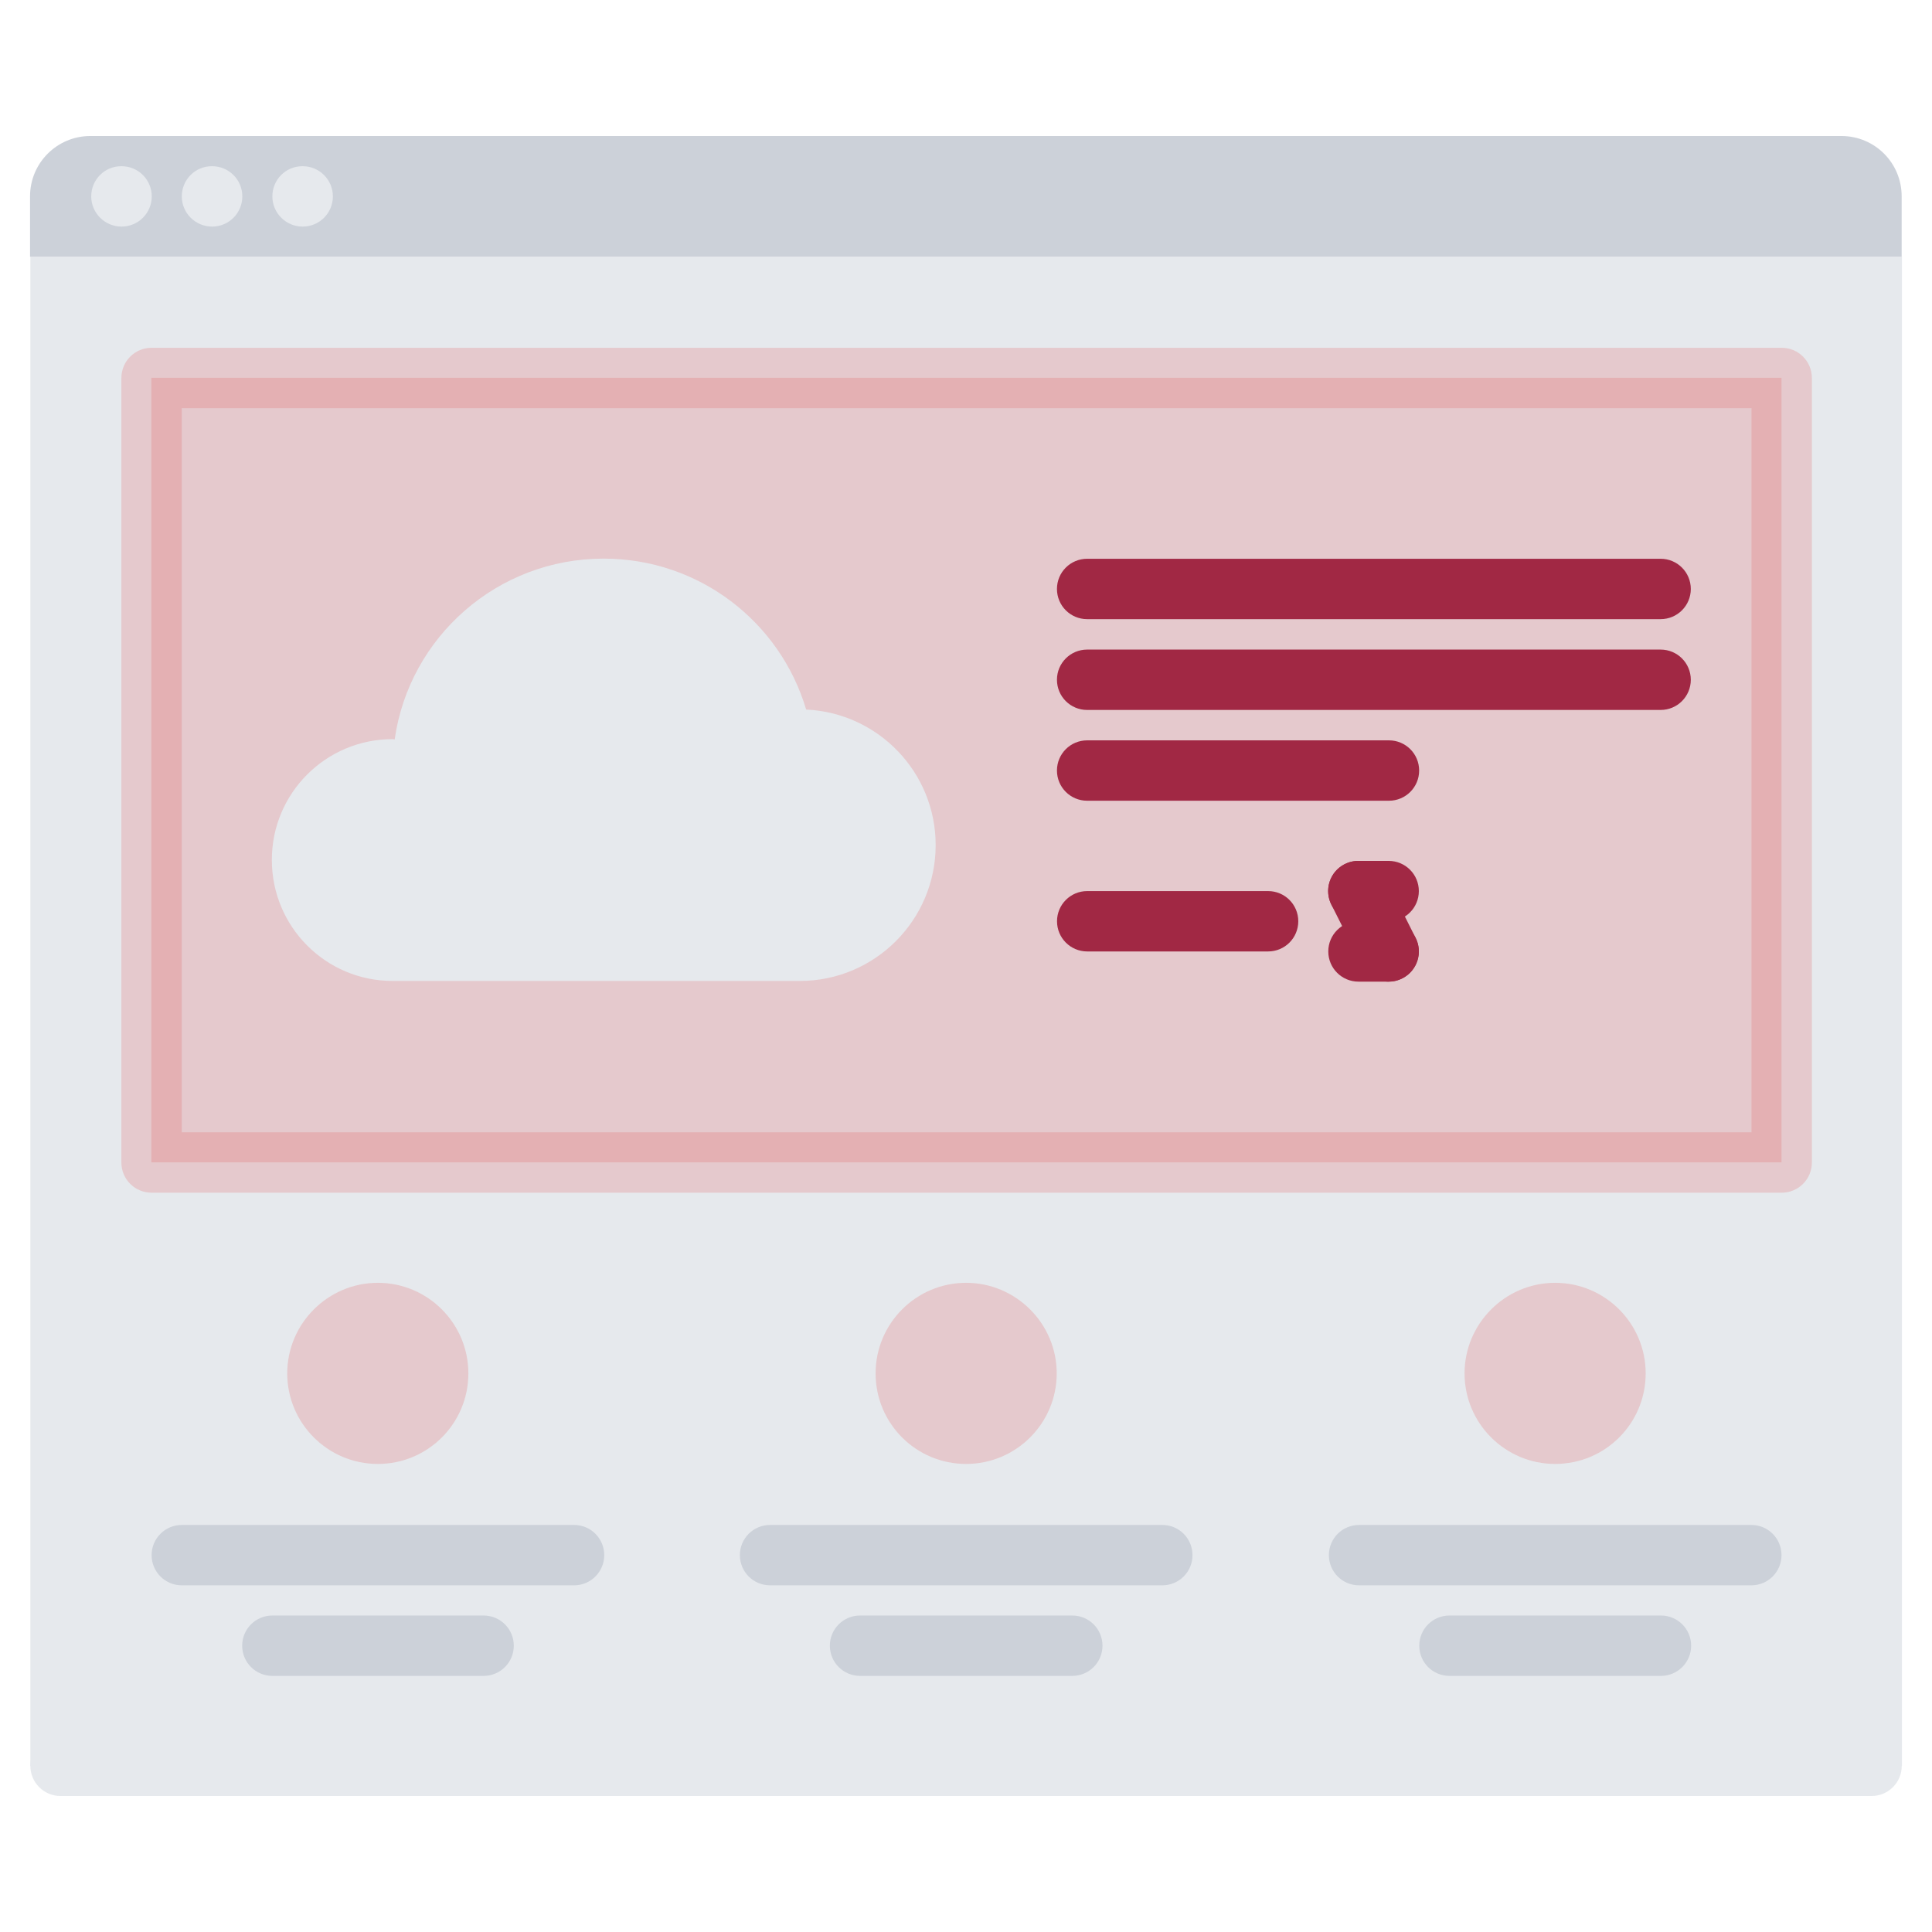 <?xml version="1.0" encoding="UTF-8"?>
<svg xmlns="http://www.w3.org/2000/svg" width="411" height="411" viewBox="0 0 411 411" fill="none">
  <path d="M404.547 54.618H6.455V375.648H404.611V54.618H404.547Z" fill="#E6E9ED"></path>
  <path d="M378.988 80.37H32.207V247.275H378.988V80.37Z" fill="#E54E4E" fill-opacity="0.2"></path>
  <path d="M404.547 54.618H6.455H6.391V41.774C6.391 34.646 12.164 28.931 19.234 28.931H391.703C398.825 28.931 404.547 34.646 404.547 41.774V54.618Z" fill="#CCD1D9"></path>
  <path d="M205.533 272.897C216.123 272.897 224.799 281.567 224.799 292.163C224.799 302.823 216.123 311.429 205.533 311.429C194.873 311.429 186.268 302.823 186.268 292.163C186.268 281.567 194.873 272.897 205.533 272.897Z" fill="#E54E4E" fill-opacity="0.2"></path>
  <path d="M80.371 272.897C91.031 272.897 99.637 281.567 99.637 292.163C99.637 302.823 91.031 311.429 80.371 311.429C69.775 311.429 61.105 302.823 61.105 292.163C61.105 281.567 69.769 272.897 80.371 272.897Z" fill="#E54E4E" fill-opacity="0.2"></path>
  <path d="M330.824 272.897C341.485 272.897 350.09 281.567 350.09 292.163C350.09 302.823 341.485 311.429 330.824 311.429C320.228 311.429 311.559 302.823 311.559 292.163C311.559 281.567 320.222 272.897 330.824 272.897Z" fill="#E54E4E" fill-opacity="0.2"></path>
  <path d="M83.961 157.304C87.043 135.527 105.795 118.837 128.406 118.837C148.764 118.837 165.974 132.323 171.497 150.946C186.846 151.653 199.047 164.304 199.047 179.781C199.047 195.7 186.133 208.679 170.149 208.679H83.518C69.325 208.679 57.83 197.184 57.83 182.927C57.83 168.728 69.325 157.24 83.518 157.24L83.961 157.304Z" fill="#E6E9ED"></path>
  <path d="M25.862 48.203C22.311 48.203 19.408 45.333 19.408 41.781C19.408 38.23 22.247 35.359 25.791 35.359H25.862C29.407 35.359 32.284 38.23 32.284 41.781C32.284 45.333 29.407 48.203 25.862 48.203Z" fill="#E6E9ED"></path>
  <path d="M45.128 48.203C41.577 48.203 38.674 45.333 38.674 41.781C38.674 38.23 41.512 35.359 45.057 35.359H45.128C48.673 35.359 51.55 38.23 51.55 41.781C51.55 45.333 48.673 48.203 45.128 48.203Z" fill="#E6E9ED"></path>
  <path d="M64.393 48.203C60.842 48.203 57.94 45.333 57.94 41.781C57.94 38.23 60.778 35.359 64.323 35.359H64.393C67.938 35.359 70.815 38.23 70.815 41.781C70.815 45.333 67.938 48.203 64.393 48.203Z" fill="#E6E9ED"></path>
  <path d="M122.126 337.251H38.674C35.123 337.251 32.252 334.38 32.252 330.829C32.252 327.278 35.123 324.407 38.674 324.407H122.12C125.671 324.407 128.542 327.278 128.542 330.829C128.542 334.38 125.671 337.251 122.126 337.251Z" fill="#CCD1D9"></path>
  <path d="M372.565 337.251H289.119C285.568 337.251 282.697 334.38 282.697 330.829C282.697 327.278 285.568 324.407 289.119 324.407H372.565C376.116 324.407 378.987 327.278 378.987 330.829C378.987 334.38 376.11 337.251 372.565 337.251Z" fill="#CCD1D9"></path>
  <path d="M247.262 337.251H163.816C160.265 337.251 157.395 334.38 157.395 330.829C157.395 327.278 160.265 324.407 163.816 324.407H247.262C250.814 324.407 253.684 327.278 253.684 330.829C253.684 334.38 250.814 337.251 247.262 337.251Z" fill="#CCD1D9"></path>
  <path d="M228.113 356.517H182.961C179.41 356.517 176.539 353.646 176.539 350.095C176.539 346.543 179.41 343.673 182.961 343.673H228.113C231.664 343.673 234.535 346.543 234.535 350.095C234.535 353.646 231.658 356.517 228.113 356.517Z" fill="#CCD1D9"></path>
  <path d="M353.339 356.517H308.348C304.796 356.517 301.926 353.646 301.926 350.095C301.926 346.543 304.796 343.673 308.348 343.673H353.339C356.891 343.673 359.761 346.543 359.761 350.095C359.761 353.646 356.884 356.517 353.339 356.517Z" fill="#CCD1D9"></path>
  <path d="M102.886 356.517H57.94C54.388 356.517 51.518 353.646 51.518 350.095C51.518 346.543 54.388 343.673 57.94 343.673H102.88C106.431 343.673 109.302 346.543 109.302 350.095C109.302 353.646 106.431 356.517 102.886 356.517Z" fill="#CCD1D9"></path>
  <path d="M398.145 382.069H12.877C9.326 382.069 6.455 379.199 6.455 375.647C6.455 372.096 9.326 369.226 12.877 369.226H398.145C401.696 369.226 404.566 372.096 404.566 375.647C404.566 379.199 401.696 382.069 398.145 382.069Z" fill="#E6E9ED"></path>
  <path d="M379.025 253.728H32.244C28.693 253.728 25.822 250.858 25.822 247.306V80.408C25.822 76.857 28.693 73.986 32.244 73.986H379.025C382.577 73.986 385.447 76.857 385.447 80.408V247.306C385.447 250.858 382.57 253.728 379.025 253.728ZM38.666 240.884H372.604V86.83H38.666V240.884Z" fill="#E54E4E" fill-opacity="0.2"></path>
  <path d="M353.268 131.713H231.271C227.72 131.713 224.85 128.842 224.85 125.291C224.85 121.74 227.72 118.869 231.271 118.869H353.268C356.819 118.869 359.69 121.74 359.69 125.291C359.69 128.842 356.819 131.713 353.268 131.713Z" fill="#A12844"></path>
  <path d="M353.268 151.03H231.271C227.72 151.03 224.85 148.16 224.85 144.608C224.85 141.057 227.72 138.187 231.271 138.187H353.268C356.819 138.187 359.69 141.057 359.69 144.608C359.69 148.16 356.819 151.03 353.268 151.03Z" fill="#A12844"></path>
  <path d="M295.477 170.341H231.271C227.72 170.341 224.85 167.47 224.85 163.919C224.85 160.368 227.72 157.497 231.271 157.497H295.477C299.029 157.497 301.899 160.368 301.899 163.919C301.899 167.47 299.022 170.341 295.477 170.341Z" fill="#A12844"></path>
  <path d="M269.765 202.405H231.285C227.734 202.405 224.863 199.535 224.863 195.983C224.863 192.432 227.734 189.562 231.285 189.562H269.765C273.316 189.562 276.187 192.432 276.187 195.983C276.187 199.535 273.316 202.405 269.765 202.405Z" fill="#A12844"></path>
  <path d="M295.412 195.983H288.965C285.414 195.983 282.543 193.113 282.543 189.562C282.543 186.01 285.414 183.14 288.965 183.14H295.412C298.964 183.14 301.834 186.01 301.834 189.562C301.834 193.113 298.964 195.983 295.412 195.983Z" fill="#A12844"></path>
  <path d="M295.419 208.827C293.069 208.827 290.802 207.529 289.672 205.282L283.224 192.438C281.632 189.272 282.91 185.412 286.082 183.82C289.261 182.234 293.114 183.512 294.7 186.678L301.148 199.521C302.74 202.687 301.462 206.547 298.29 208.139C297.372 208.602 296.383 208.827 295.419 208.827Z" fill="#A12844"></path>
  <path d="M295.414 208.827H288.992C285.441 208.827 282.57 205.957 282.57 202.405C282.57 198.854 285.441 195.983 288.992 195.983H295.414C298.965 195.983 301.836 198.854 301.836 202.405C301.836 205.957 298.965 208.827 295.414 208.827Z" fill="#A12844"></path>
</svg>
